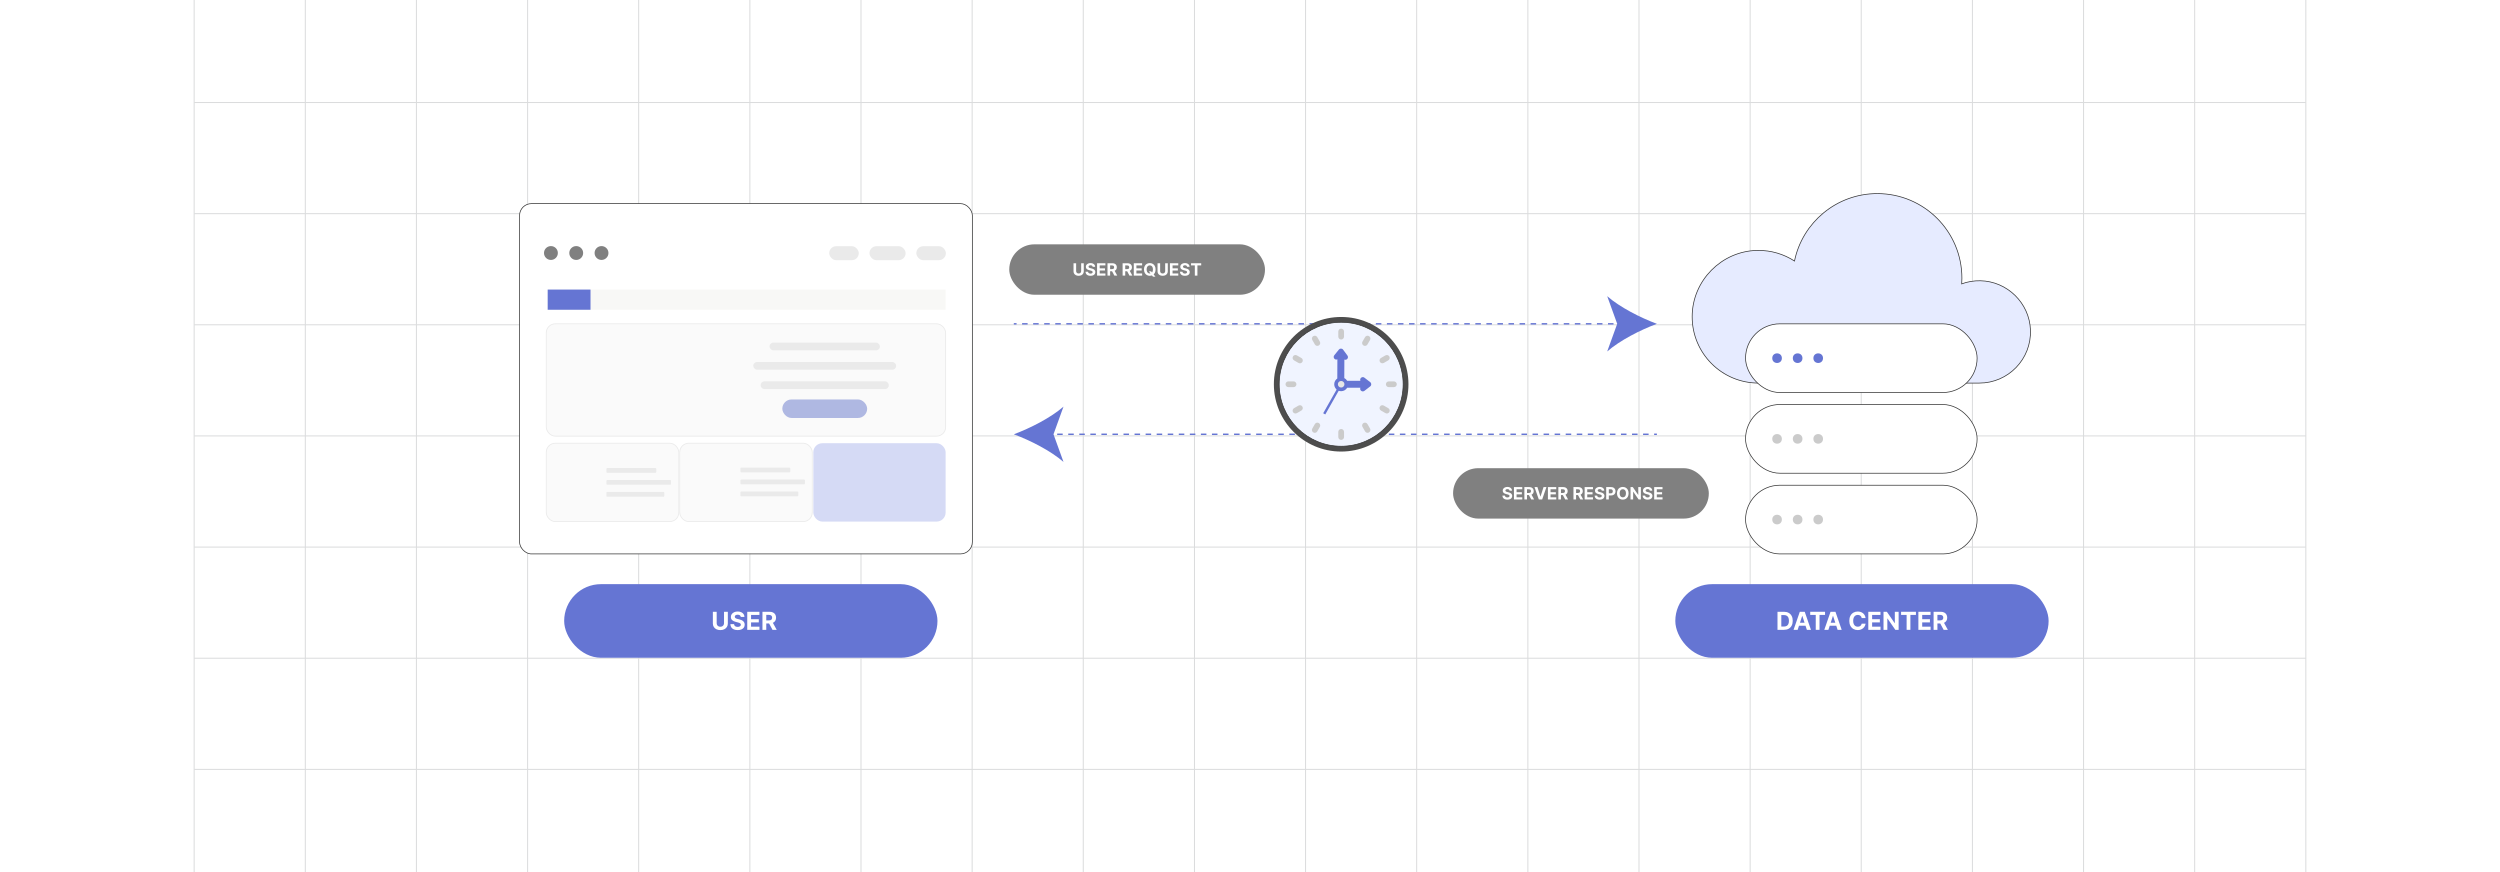 <?xml version="1.0" encoding="UTF-8"?><svg id="Layer_1" xmlns="http://www.w3.org/2000/svg" xmlns:xlink="http://www.w3.org/1999/xlink" viewBox="0 0 860 300"><defs><clipPath id="clippath"><rect y="-.038" width="860" height="300.076" fill="none" stroke-width="0"/></clipPath><filter id="drop-shadow-1" filterUnits="userSpaceOnUse"><feOffset dx="2" dy="2"/><feGaussianBlur result="blur" stdDeviation="3"/><feFlood flood-color="#333" flood-opacity=".06"/><feComposite in2="blur" operator="in"/><feComposite in="SourceGraphic"/></filter></defs><rect y="0" width="860" height="300" rx="5" ry="5" fill="#fff" stroke-width="0"/><rect y="0" width="860" height="300" rx="5" ry="5" fill="#fff" stroke-width="0"/><rect width="860" height="300" rx="5" ry="5" fill="#fff" stroke-width="0"/><rect width="860" height="300" rx="5" ry="5" fill="#fff" stroke-width="0"/><g clip-path="url(#clippath)"><rect y="-.038" width="860" height="300" rx="5" ry="5" fill="#fff" stroke-width="0"/><rect x="66.787" y="-2.966" width="726.419" height="305.872" fill="none" stroke="#dbdcdd" stroke-miterlimit="10" stroke-width=".353"/><polyline points="66.791 264.672 105.02 264.672 143.248 264.672 143.265 264.672 181.493 264.672 219.705 264.672 219.721 264.672 257.95 264.672 296.178 264.672 296.195 264.672 334.423 264.672 372.651 264.672 410.896 264.672 449.108 264.672 487.337 264.672 487.353 264.672 525.581 264.672 563.81 264.672 563.826 264.672 602.054 264.672 640.267 264.672 640.283 264.672 678.511 264.672 716.74 264.672 754.968 264.672 754.984 264.672 793.213 264.672" fill="none" stroke="#dbdcdd" stroke-miterlimit="10" stroke-width=".353"/><polyline points="66.791 226.428 105.02 226.428 143.248 226.428 143.265 226.428 181.493 226.428 219.705 226.428 219.721 226.428 257.95 226.428 296.178 226.428 296.195 226.428 334.423 226.428 372.651 226.428 410.896 226.428 449.108 226.428 487.337 226.428 487.353 226.428 525.581 226.428 563.81 226.428 563.826 226.428 602.054 226.428 640.267 226.428 640.283 226.428 678.511 226.428 716.74 226.428 754.968 226.428 754.984 226.428 793.213 226.428" fill="none" stroke="#dbdcdd" stroke-miterlimit="10" stroke-width=".353"/><polyline points="66.791 188.199 105.02 188.199 143.248 188.199 143.265 188.199 181.493 188.199 219.705 188.199 219.721 188.199 257.95 188.199 296.178 188.199 296.195 188.199 334.423 188.199 372.651 188.199 410.896 188.199 449.108 188.199 487.337 188.199 487.353 188.199 525.581 188.199 563.81 188.199 563.826 188.199 602.054 188.199 640.267 188.199 640.283 188.199 678.511 188.199 716.74 188.199 754.968 188.199 754.984 188.199 793.213 188.199" fill="none" stroke="#dbdcdd" stroke-miterlimit="10" stroke-width=".353"/><polyline points="66.791 149.954 105.02 149.954 143.248 149.954 143.265 149.954 181.493 149.954 219.705 149.954 219.721 149.954 257.95 149.954 296.178 149.954 296.195 149.954 334.423 149.954 372.651 149.954 410.896 149.954 449.108 149.954 487.337 149.954 487.353 149.954 525.581 149.954 563.81 149.954 563.826 149.954 602.054 149.954 640.267 149.954 640.283 149.954 678.511 149.954 716.74 149.954 754.968 149.954 754.984 149.954 793.213 149.954" fill="none" stroke="#dbdcdd" stroke-miterlimit="10" stroke-width=".353"/><polyline points="66.791 111.726 105.02 111.726 143.248 111.726 143.265 111.726 181.493 111.726 219.705 111.726 219.721 111.726 257.95 111.726 296.178 111.726 296.195 111.726 334.423 111.726 372.651 111.726 410.896 111.726 449.108 111.726 487.337 111.726 487.353 111.726 525.581 111.726 563.81 111.726 563.826 111.726 602.054 111.726 640.267 111.726 640.283 111.726 678.511 111.726 716.74 111.726 754.968 111.726 754.984 111.726 793.213 111.726" fill="none" stroke="#dbdcdd" stroke-miterlimit="10" stroke-width=".353"/><polyline points="66.791 73.498 105.02 73.498 143.248 73.498 143.265 73.498 181.493 73.498 219.705 73.498 219.721 73.498 257.95 73.498 296.178 73.498 296.195 73.498 334.423 73.498 372.651 73.498 410.896 73.498 449.108 73.498 487.337 73.498 487.353 73.498 525.581 73.498 563.81 73.498 563.826 73.498 602.054 73.498 640.267 73.498 640.283 73.498 678.511 73.498 716.74 73.498 754.968 73.498 754.984 73.498 793.213 73.498" fill="none" stroke="#dbdcdd" stroke-miterlimit="10" stroke-width=".353"/><polyline points="66.791 35.269 105.02 35.269 143.248 35.269 143.265 35.269 181.493 35.269 219.705 35.269 219.721 35.269 257.95 35.269 296.178 35.269 296.195 35.269 334.423 35.269 372.651 35.269 410.896 35.269 449.108 35.269 487.337 35.269 487.353 35.269 525.581 35.269 563.81 35.269 563.826 35.269 602.054 35.269 640.267 35.269 640.283 35.269 678.511 35.269 716.74 35.269 754.968 35.269 754.984 35.269 793.213 35.269" fill="none" stroke="#dbdcdd" stroke-miterlimit="10" stroke-width=".353"/><polyline points="754.966 -2.982 754.966 -2.966 754.966 35.273 754.966 73.498 754.966 111.722 754.966 111.738 754.966 149.947 754.966 188.202 754.966 226.427 754.966 264.666 754.966 302.906" fill="none" stroke="#dbdcdd" stroke-miterlimit="10" stroke-width=".353"/><polyline points="716.742 -2.982 716.742 -2.966 716.742 35.273 716.742 73.498 716.742 111.722 716.742 111.738 716.742 149.947 716.742 188.202 716.742 226.427 716.742 264.666 716.742 302.906" fill="none" stroke="#dbdcdd" stroke-miterlimit="10" stroke-width=".353"/><polyline points="678.517 -2.982 678.517 -2.966 678.517 35.273 678.517 73.498 678.517 111.722 678.517 111.738 678.517 149.947 678.517 188.202 678.517 226.427 678.517 264.666 678.517 302.906" fill="none" stroke="#dbdcdd" stroke-miterlimit="10" stroke-width=".353"/><polyline points="640.262 -2.982 640.262 -2.966 640.262 35.273 640.262 73.498 640.262 111.722 640.262 111.738 640.262 149.947 640.262 188.202 640.262 226.427 640.262 264.666 640.262 302.906" fill="none" stroke="#dbdcdd" stroke-miterlimit="10" stroke-width=".353"/><polyline points="602.053 -2.982 602.053 -2.966 602.053 35.273 602.053 73.498 602.053 111.722 602.053 111.738 602.053 149.947 602.053 188.202 602.053 226.427 602.053 264.666 602.053 302.906" fill="none" stroke="#dbdcdd" stroke-miterlimit="10" stroke-width=".353"/><polyline points="563.813 -2.982 563.813 -2.966 563.813 35.273 563.813 73.498 563.813 111.722 563.813 111.738 563.813 149.947 563.813 188.202 563.813 226.427 563.813 264.666 563.813 302.906" fill="none" stroke="#dbdcdd" stroke-miterlimit="10" stroke-width=".353"/><polyline points="525.588 -2.982 525.588 -2.966 525.588 35.273 525.588 73.498 525.588 111.722 525.588 111.738 525.588 149.947 525.588 188.202 525.588 226.427 525.588 264.666 525.588 302.906" fill="none" stroke="#dbdcdd" stroke-miterlimit="10" stroke-width=".353"/><polyline points="487.334 -2.982 487.334 -2.966 487.334 35.273 487.334 73.498 487.334 111.722 487.334 111.738 487.334 149.947 487.334 188.202 487.334 226.427 487.334 264.666 487.334 302.906" fill="none" stroke="#dbdcdd" stroke-miterlimit="10" stroke-width=".353"/><polyline points="449.109 -2.982 449.109 -2.966 449.109 35.273 449.109 73.498 449.109 111.722 449.109 111.738 449.109 149.947 449.109 188.202 449.109 226.427 449.109 264.666 449.109 302.906" fill="none" stroke="#dbdcdd" stroke-miterlimit="10" stroke-width=".353"/><polyline points="410.899 -2.982 410.899 -2.966 410.899 35.273 410.899 73.498 410.899 111.722 410.899 111.738 410.899 149.947 410.899 188.202 410.899 226.427 410.899 264.666 410.899 302.906" fill="none" stroke="#dbdcdd" stroke-miterlimit="10" stroke-width=".353"/><polyline points="372.645 -2.982 372.645 -2.966 372.645 35.273 372.645 73.498 372.645 111.722 372.645 111.738 372.645 149.947 372.645 188.202 372.645 226.427 372.645 264.666 372.645 302.906" fill="none" stroke="#dbdcdd" stroke-miterlimit="10" stroke-width=".353"/><polyline points="334.42 -2.982 334.42 -2.966 334.42 35.273 334.42 73.498 334.42 111.722 334.42 111.738 334.42 149.947 334.42 188.202 334.42 226.427 334.42 264.666 334.42 302.906" fill="none" stroke="#dbdcdd" stroke-miterlimit="10" stroke-width=".353"/><polyline points="296.18 -2.982 296.18 -2.966 296.18 35.273 296.18 73.498 296.18 111.722 296.18 111.738 296.18 149.947 296.18 188.202 296.18 226.427 296.18 264.666 296.18 302.906" fill="none" stroke="#dbdcdd" stroke-miterlimit="10" stroke-width=".353"/><polyline points="257.956 -2.982 257.956 -2.966 257.956 35.273 257.956 73.498 257.956 111.722 257.956 111.738 257.956 149.947 257.956 188.202 257.956 226.427 257.956 264.666 257.956 302.906" fill="none" stroke="#dbdcdd" stroke-miterlimit="10" stroke-width=".353"/><polyline points="219.701 -2.982 219.701 -2.966 219.701 35.273 219.701 73.498 219.701 111.722 219.701 111.738 219.701 149.947 219.701 188.202 219.701 226.427 219.701 264.666 219.701 302.906" fill="none" stroke="#dbdcdd" stroke-miterlimit="10" stroke-width=".353"/><polyline points="181.491 -2.982 181.491 -2.966 181.491 35.273 181.491 73.498 181.491 111.722 181.491 111.738 181.491 149.947 181.491 188.202 181.491 226.427 181.491 264.666 181.491 302.906" fill="none" stroke="#dbdcdd" stroke-miterlimit="10" stroke-width=".353"/><polyline points="143.252 -2.982 143.252 -2.966 143.252 35.273 143.252 73.498 143.252 111.722 143.252 111.738 143.252 149.947 143.252 188.202 143.252 226.427 143.252 264.666 143.252 302.906" fill="none" stroke="#dbdcdd" stroke-miterlimit="10" stroke-width=".353"/><polyline points="105.027 -2.982 105.027 -2.966 105.027 35.273 105.027 73.498 105.027 111.722 105.027 111.738 105.027 149.947 105.027 188.202 105.027 226.427 105.027 264.666 105.027 302.906" fill="none" stroke="#dbdcdd" stroke-miterlimit="10" stroke-width=".353"/></g><rect x="178.727" y="70.045" width="155.76" height="120.505" rx="4.095" ry="4.095" fill="#fff" stroke="#333" stroke-miterlimit="10" stroke-width=".25"/><rect x="285.25" y="84.694" width="10.172" height="4.809" rx="2.404" ry="2.404" fill="#eaeaea" stroke-width="0"/><rect x="299.099" y="84.694" width="12.438" height="4.809" rx="2.404" ry="2.404" fill="#eaeaea" stroke-width="0"/><rect x="315.213" y="84.694" width="10.172" height="4.809" rx="2.404" ry="2.404" fill="#eaeaea" stroke-width="0"/><circle cx="189.517" cy="87.036" r="2.384" fill="gray" stroke-width="0"/><circle cx="198.219" cy="87.036" r="2.384" fill="gray" stroke-width="0"/><circle cx="206.922" cy="87.036" r="2.384" fill="gray" stroke-width="0"/><rect x="187.915" y="111.39" width="137.383" height="38.646" rx="3.107" ry="3.107" fill="#fafafa" stroke="#eaeaea" stroke-miterlimit="10" stroke-width=".29"/><rect x="279.782" y="152.469" width="45.515" height="26.956" rx="3.107" ry="3.107" fill="#d5daf5" stroke-width="0"/><rect x="188.405" y="99.616" width="136.892" height="6.939" fill="#f8f8f6" stroke-width="0"/><rect x="188.405" y="99.616" width="14.734" height="6.939" fill="#6575d3" stroke-width="0"/><rect x="269.118" y="137.411" width="29.183" height="6.375" rx="3.187" ry="3.187" fill="#afb8e2" stroke-width="0"/><rect x="187.915" y="152.469" width="45.588" height="26.956" rx="3.107" ry="3.107" fill="#fafafa" stroke="#eaeaea" stroke-miterlimit="10" stroke-width=".29"/><rect x="233.83" y="152.469" width="45.588" height="26.956" rx="3.107" ry="3.107" fill="#fafafa" stroke="#eaeaea" stroke-miterlimit="10" stroke-width=".29"/><rect x="264.716" y="117.856" width="37.986" height="2.657" rx="1.328" ry="1.328" fill="#eaeaea" stroke-width="0"/><rect x="259.125" y="124.521" width="49.169" height="2.657" rx="1.328" ry="1.328" fill="#eaeaea" stroke-width="0"/><rect x="261.67" y="131.186" width="44.078" height="2.657" rx="1.267" ry="1.267" fill="#eaeaea" stroke-width="0"/><rect x="254.703" y="160.855" width="17.154" height="1.641" rx=".268" ry=".268" fill="#eaeaea" stroke-width="0"/><rect x="254.703" y="164.97" width="22.203" height="1.641" rx=".268" ry=".268" fill="#eaeaea" stroke-width="0"/><rect x="254.703" y="169.086" width="19.905" height="1.641" rx=".235" ry=".235" fill="#eaeaea" stroke-width="0"/><rect x="208.612" y="161.002" width="17.154" height="1.641" rx=".268" ry=".268" fill="#eaeaea" stroke-width="0"/><rect x="208.612" y="165.118" width="22.203" height="1.641" rx=".268" ry=".268" fill="#eaeaea" stroke-width="0"/><rect x="208.612" y="169.233" width="19.905" height="1.641" rx=".235" ry=".235" fill="#eaeaea" stroke-width="0"/><path d="M681.217,96.581c-2.25-.041-4.406.341-6.394,1.07.043-.649.073-1.301.073-1.961,0-16.068-13.026-29.094-29.094-29.094-14.048,0-25.77,9.957-28.495,23.198-3.656-2.366-8.028-3.721-12.723-3.652-12.369.182-22.462,10.419-22.477,22.789-.015,12.616,10.207,22.848,22.82,22.848h75.962c9.945,0,17.964-8.249,17.588-18.278-.347-9.261-7.993-16.752-17.259-16.921Z" fill="#e6ebff" stroke="#333" stroke-miterlimit="10" stroke-width=".25"/><rect x="600.469" y="111.394" width="79.658" height="23.635" rx="11.817" ry="11.817" fill="#fff" stroke="#333" stroke-miterlimit="10" stroke-width=".25"/><circle cx="611.312" cy="123.211" r="1.655" fill="#6575d3" stroke-width="0"/><circle cx="618.388" cy="123.211" r="1.655" fill="#6575d3" stroke-width="0"/><circle cx="625.463" cy="123.211" r="1.655" fill="#6575d3" stroke-width="0"/><rect x="600.469" y="139.154" width="79.658" height="23.635" rx="11.817" ry="11.817" fill="#fff" stroke="#333" stroke-miterlimit="10" stroke-width=".25"/><circle cx="611.312" cy="150.972" r="1.655" fill="#cbcbcb" stroke-width="0"/><circle cx="618.388" cy="150.972" r="1.655" fill="#cbcbcb" stroke-width="0"/><circle cx="625.463" cy="150.972" r="1.655" fill="#cbcbcb" stroke-width="0"/><rect x="600.469" y="166.915" width="79.658" height="23.635" rx="11.817" ry="11.817" fill="#fff" stroke="#333" stroke-miterlimit="10" stroke-width=".25"/><circle cx="611.312" cy="178.732" r="1.655" fill="#cbcbcb" stroke-width="0"/><circle cx="618.388" cy="178.732" r="1.655" fill="#cbcbcb" stroke-width="0"/><circle cx="625.463" cy="178.732" r="1.655" fill="#cbcbcb" stroke-width="0"/><rect x="348.749" y="111.144" width=".949" height=".5" fill="#6575d3" stroke-width="0"/><path d="M555.049,111.644h-1.901v-.5h1.901v.5ZM551.247,111.644h-1.901v-.5h1.901v.5ZM547.444,111.644h-1.901v-.5h1.901v.5ZM543.641,111.644h-1.901v-.5h1.901v.5ZM539.838,111.644h-1.901v-.5h1.901v.5ZM536.036,111.644h-1.901v-.5h1.901v.5ZM532.232,111.644h-1.901v-.5h1.901v.5ZM528.429,111.644h-1.901v-.5h1.901v.5ZM524.627,111.644h-1.901v-.5h1.901v.5ZM520.824,111.644h-1.901v-.5h1.901v.5ZM517.021,111.644h-1.901v-.5h1.901v.5ZM513.218,111.644h-1.901v-.5h1.901v.5ZM509.416,111.644h-1.901v-.5h1.901v.5ZM505.613,111.644h-1.901v-.5h1.901v.5ZM501.81,111.644h-1.901v-.5h1.901v.5ZM498.007,111.644h-1.901v-.5h1.901v.5ZM494.205,111.644h-1.901v-.5h1.901v.5ZM490.402,111.644h-1.901v-.5h1.901v.5ZM486.599,111.644h-1.901v-.5h1.901v.5ZM482.796,111.644h-1.901v-.5h1.901v.5ZM478.994,111.644h-1.901v-.5h1.901v.5ZM475.191,111.644h-1.902v-.5h1.902v.5ZM471.387,111.644h-1.901v-.5h1.901v.5ZM467.585,111.644h-1.901v-.5h1.901v.5ZM463.782,111.644h-1.901v-.5h1.901v.5ZM459.979,111.644h-1.901v-.5h1.901v.5ZM456.176,111.644h-1.901v-.5h1.901v.5ZM452.374,111.644h-1.901v-.5h1.901v.5ZM448.571,111.644h-1.901v-.5h1.901v.5ZM444.768,111.644h-1.901v-.5h1.901v.5ZM440.965,111.644h-1.901v-.5h1.901v.5ZM437.163,111.644h-1.901v-.5h1.901v.5ZM433.36,111.644h-1.901v-.5h1.901v.5ZM429.557,111.644h-1.901v-.5h1.901v.5ZM425.753,111.644h-1.901v-.5h1.901v.5ZM421.951,111.644h-1.901v-.5h1.901v.5ZM418.148,111.644h-1.901v-.5h1.901v.5ZM414.345,111.644h-1.901v-.5h1.901v.5ZM410.543,111.644h-1.901v-.5h1.901v.5ZM406.74,111.644h-1.901v-.5h1.901v.5ZM402.937,111.644h-1.901v-.5h1.901v.5ZM399.134,111.644h-1.901v-.5h1.901v.5ZM395.332,111.644h-1.901v-.5h1.901v.5ZM391.529,111.644h-1.901v-.5h1.901v.5ZM387.726,111.644h-1.901v-.5h1.901v.5ZM383.923,111.644h-1.901v-.5h1.901v.5ZM380.121,111.644h-1.901v-.5h1.901v.5ZM376.317,111.644h-1.901v-.5h1.901v.5ZM372.514,111.644h-1.901v-.5h1.901v.5ZM368.712,111.644h-1.901v-.5h1.901v.5ZM364.909,111.644h-1.901v-.5h1.901v.5ZM361.106,111.644h-1.901v-.5h1.901v.5ZM357.303,111.644h-1.901v-.5h1.901v.5ZM353.501,111.644h-1.901v-.5h1.901v.5Z" fill="#6575d3" stroke-width="0"/><rect x="556.951" y="111.144" width=".949" height=".5" fill="#6575d3" stroke-width="0"/><path d="M569.97,111.394c-5.68,2.107-12.727,5.703-17.095,9.512l3.44-9.512-3.44-9.51c4.368,3.809,11.415,7.404,17.095,9.51Z" fill="#6575d3" stroke-width="0"/><rect x="569.021" y="149.143" width=".949" height=".5" fill="#6575d3" stroke-width="0"/><path d="M567.12,149.643h-1.901v-.5h1.901v.5ZM563.317,149.643h-1.901v-.5h1.901v.5ZM559.514,149.643h-1.901v-.5h1.901v.5ZM555.712,149.643h-1.901v-.5h1.901v.5ZM551.909,149.643h-1.901v-.5h1.901v.5ZM548.106,149.643h-1.901v-.5h1.901v.5ZM544.303,149.643h-1.901v-.5h1.901v.5ZM540.5,149.643h-1.901v-.5h1.901v.5ZM536.697,149.643h-1.901v-.5h1.901v.5ZM532.894,149.643h-1.901v-.5h1.901v.5ZM529.091,149.643h-1.901v-.5h1.901v.5ZM525.289,149.643h-1.901v-.5h1.901v.5ZM521.486,149.643h-1.901v-.5h1.901v.5ZM517.683,149.643h-1.901v-.5h1.901v.5ZM513.88,149.643h-1.901v-.5h1.901v.5ZM510.078,149.643h-1.901v-.5h1.901v.5ZM506.275,149.643h-1.901v-.5h1.901v.5ZM502.472,149.643h-1.901v-.5h1.901v.5ZM498.67,149.643h-1.901v-.5h1.901v.5ZM494.867,149.643h-1.902v-.5h1.902v.5ZM491.063,149.643h-1.901v-.5h1.901v.5ZM487.26,149.643h-1.901v-.5h1.901v.5ZM483.458,149.643h-1.901v-.5h1.901v.5ZM479.655,149.643h-1.901v-.5h1.901v.5ZM475.852,149.643h-1.901v-.5h1.901v.5ZM472.049,149.643h-1.901v-.5h1.901v.5ZM468.247,149.643h-1.901v-.5h1.901v.5ZM464.444,149.643h-1.901v-.5h1.901v.5ZM460.641,149.643h-1.901v-.5h1.901v.5ZM456.839,149.643h-1.901v-.5h1.901v.5ZM453.036,149.643h-1.901v-.5h1.901v.5ZM449.233,149.643h-1.901v-.5h1.901v.5ZM445.43,149.643h-1.902v-.5h1.902v.5ZM441.627,149.643h-1.901v-.5h1.901v.5ZM437.824,149.643h-1.901v-.5h1.901v.5ZM434.021,149.643h-1.901v-.5h1.901v.5ZM430.218,149.643h-1.901v-.5h1.901v.5ZM426.416,149.643h-1.901v-.5h1.901v.5ZM422.613,149.643h-1.901v-.5h1.901v.5ZM418.81,149.643h-1.901v-.5h1.901v.5ZM415.007,149.643h-1.901v-.5h1.901v.5ZM411.205,149.643h-1.901v-.5h1.901v.5ZM407.402,149.643h-1.901v-.5h1.901v.5ZM403.599,149.643h-1.901v-.5h1.901v.5ZM399.796,149.643h-1.901v-.5h1.901v.5ZM395.994,149.643h-1.901v-.5h1.901v.5ZM392.191,149.643h-1.901v-.5h1.901v.5ZM388.388,149.643h-1.901v-.5h1.901v.5ZM384.586,149.643h-1.902v-.5h1.902v.5ZM380.782,149.643h-1.901v-.5h1.901v.5ZM376.979,149.643h-1.901v-.5h1.901v.5ZM373.176,149.643h-1.901v-.5h1.901v.5ZM369.374,149.643h-1.901v-.5h1.901v.5ZM365.571,149.643h-1.901v-.5h1.901v.5Z" fill="#6575d3" stroke-width="0"/><rect x="360.819" y="149.143" width=".949" height=".5" fill="#6575d3" stroke-width="0"/><path d="M348.748,149.393c5.68-2.107,12.727-5.703,17.095-9.512l-3.44,9.512,3.44,9.51c-4.368-3.809-11.415-7.404-17.095-9.51Z" fill="#6575d3" stroke-width="0"/><rect x="576.308" y="200.949" width="128.415" height="25.321" rx="12.66" ry="12.66" fill="#6575d3" stroke-width="0"/><path d="M613.66,216.665h-2.203v-6.215h2.222c.625,0,1.163.124,1.614.372.451.248.799.604,1.042,1.067.244.463.366,1.018.366,1.663,0,.647-.122,1.204-.366,1.669-.243.465-.593.822-1.047,1.071-.454.248-.997.373-1.628.373ZM612.771,215.538h.834c.389,0,.716-.069.981-.207.267-.139.467-.354.602-.646.134-.292.201-.67.201-1.133,0-.46-.067-.835-.201-1.126-.135-.291-.335-.506-.6-.644-.265-.137-.592-.206-.981-.206h-.837v3.963Z" fill="#fff" stroke-width="0"/><path d="M618.394,216.665h-1.408l2.146-6.215h1.693l2.143,6.215h-1.408l-1.557-4.794h-.049l-1.56,4.794ZM618.306,214.222h3.326v1.026h-3.326v-1.026Z" fill="#fff" stroke-width="0"/><path d="M622.713,211.533v-1.083h5.104v1.083h-1.902v5.131h-1.299v-5.131h-1.902Z" fill="#fff" stroke-width="0"/><path d="M628.967,216.665h-1.408l2.146-6.215h1.693l2.143,6.215h-1.408l-1.557-4.794h-.049l-1.56,4.794ZM628.879,214.222h3.326v1.026h-3.326v-1.026Z" fill="#fff" stroke-width="0"/><path d="M641.751,212.625h-1.329c-.024-.172-.073-.325-.148-.46-.075-.134-.171-.249-.288-.344s-.253-.168-.405-.218c-.153-.051-.318-.076-.496-.076-.322,0-.603.08-.841.238s-.424.39-.556.692c-.131.303-.197.669-.197,1.1,0,.443.066.815.199,1.117s.318.529.557.683c.239.154.515.231.828.231.177,0,.34-.023.49-.07.151-.046.285-.115.402-.205.117-.09.215-.2.293-.329s.132-.277.162-.443l1.329.006c-.034.285-.12.56-.256.824-.137.264-.32.5-.55.707-.23.207-.503.372-.819.492-.316.121-.674.181-1.072.181-.555,0-1.05-.126-1.485-.377-.436-.251-.78-.614-1.032-1.089-.252-.475-.378-1.051-.378-1.727,0-.678.128-1.254.383-1.73.255-.476.601-.838,1.038-1.088.436-.25.928-.375,1.475-.375.359,0,.694.051,1.003.152s.582.248.82.441c.239.193.434.429.584.709.151.279.248.599.29.959Z" fill="#fff" stroke-width="0"/><path d="M642.695,216.665v-6.215h4.188v1.083h-2.873v1.481h2.658v1.083h-2.658v1.484h2.886v1.083h-4.2Z" fill="#fff" stroke-width="0"/><path d="M653.128,210.45v6.215h-1.135l-2.704-3.912h-.045v3.912h-1.315v-6.215h1.153l2.683,3.909h.055v-3.909h1.308Z" fill="#fff" stroke-width="0"/><path d="M653.974,211.533v-1.083h5.104v1.083h-1.902v5.131h-1.299v-5.131h-1.902Z" fill="#fff" stroke-width="0"/><path d="M659.922,216.665v-6.215h4.188v1.083h-2.873v1.481h2.658v1.083h-2.658v1.484h2.886v1.083h-4.2Z" fill="#fff" stroke-width="0"/><path d="M665.157,216.665v-6.215h2.452c.47,0,.87.084,1.203.251s.587.402.762.707c.175.304.263.662.263,1.073,0,.413-.089.767-.268,1.063-.178.296-.435.523-.772.681-.336.158-.743.237-1.221.237h-1.642v-1.056h1.429c.251,0,.459-.034.625-.103s.29-.172.372-.31.123-.309.123-.513c0-.206-.041-.38-.123-.522s-.206-.249-.373-.323-.377-.111-.63-.111h-.886v5.141h-1.315ZM668.514,213.836l1.545,2.828h-1.451l-1.511-2.828h1.417Z" fill="#fff" stroke-width="0"/><rect x="194.073" y="200.949" width="128.415" height="25.321" rx="12.66" ry="12.66" fill="#6575d3" stroke-width="0"/><path d="M249.06,210.45h1.315v4.036c0,.453-.108.85-.323,1.19-.216.34-.517.605-.903.793-.387.19-.836.284-1.351.284-.516,0-.967-.094-1.353-.284-.386-.189-.686-.454-.9-.793-.215-.34-.322-.736-.322-1.19v-4.036h1.315v3.924c0,.237.052.447.156.631.103.185.251.329.441.434.19.105.411.158.664.158.255,0,.477-.052.666-.158.19-.105.336-.249.44-.434.104-.184.156-.394.156-.631v-3.924Z" fill="#fff" stroke-width="0"/><path d="M254.826,212.237c-.023-.245-.128-.435-.312-.571-.184-.135-.434-.203-.749-.203-.215,0-.396.03-.543.089-.148.06-.261.142-.339.248-.078.105-.116.224-.116.358-.005.111.019.208.071.291.051.083.122.154.214.214.091.06.196.111.315.155s.247.08.382.111l.559.133c.272.06.519.142.747.243.227.101.422.226.588.373.166.147.295.321.388.522.092.2.139.43.141.689-.002.38-.099.71-.29.988-.19.278-.466.494-.825.646s-.791.229-1.297.229c-.502,0-.939-.077-1.31-.231s-.661-.382-.868-.685c-.207-.302-.316-.677-.326-1.124h1.272c.015.208.074.382.181.52s.249.243.428.312.382.104.608.104c.223,0,.416-.032.581-.097.165-.065.293-.155.384-.27.092-.115.137-.248.137-.398,0-.14-.041-.257-.123-.352s-.201-.176-.357-.243c-.157-.067-.349-.127-.575-.182l-.677-.17c-.524-.127-.938-.327-1.241-.598s-.454-.636-.452-1.096c-.002-.376.099-.705.302-.986.203-.281.483-.5.839-.658.356-.158.761-.237,1.214-.237.462,0,.864.079,1.21.237.345.158.613.377.806.658.191.281.291.607.297.978h-1.26Z" fill="#fff" stroke-width="0"/><path d="M257.051,216.665v-6.215h4.188v1.083h-2.873v1.481h2.658v1.083h-2.658v1.484h2.886v1.083h-4.2Z" fill="#fff" stroke-width="0"/><path d="M262.285,216.665v-6.215h2.452c.47,0,.87.084,1.203.251s.587.402.762.707c.175.304.263.662.263,1.073,0,.413-.089.767-.268,1.063-.178.296-.435.523-.772.681-.336.158-.743.237-1.221.237h-1.642v-1.056h1.429c.251,0,.459-.034.625-.103s.29-.172.372-.31.123-.309.123-.513c0-.206-.041-.38-.123-.522s-.206-.249-.373-.323-.377-.111-.63-.111h-.886v5.141h-1.315ZM265.641,213.836l1.545,2.828h-1.451l-1.511-2.828h1.417Z" fill="#fff" stroke-width="0"/><rect x="347.182" y="84.049" width="87.975" height="17.347" rx="8.673" ry="8.673" fill="gray" stroke-width="0"/><path d="M371.92,90.557h.9v2.765c0,.31-.074.582-.222.815s-.353.414-.618.543c-.265.13-.573.194-.926.194-.353,0-.662-.065-.927-.194-.265-.129-.471-.31-.617-.543-.147-.233-.221-.504-.221-.815v-2.765h.9v2.688c0,.163.035.307.106.433s.173.225.303.297.282.108.455.108c.175,0,.327-.036.457-.108.129-.072.23-.171.301-.297s.107-.27.107-.433v-2.688Z" fill="#fff" stroke-width="0"/><path d="M375.87,91.782c-.017-.168-.088-.298-.214-.391-.126-.093-.298-.14-.514-.14-.146,0-.272.021-.372.061-.102.041-.179.097-.231.169-.054.072-.08.154-.08.245-.003.076.013.143.049.2.035.057.084.106.146.146.062.041.134.076.216.106s.169.055.262.076l.383.091c.185.042.356.097.512.167s.289.154.403.255c.113.102.202.221.265.358.064.137.096.294.097.472-.001.261-.067.486-.198.677s-.319.338-.565.443-.542.157-.889.157c-.344,0-.643-.052-.897-.158-.254-.105-.452-.262-.595-.469-.142-.207-.216-.464-.224-.77h.871c.01.143.052.262.124.357.073.095.171.166.293.214.123.048.262.072.417.072.152,0,.285-.022.398-.066.112-.044.2-.106.263-.185s.094-.17.094-.273c0-.096-.028-.176-.084-.241-.057-.065-.139-.121-.246-.166-.107-.046-.238-.087-.394-.125l-.464-.116c-.358-.087-.643-.224-.85-.41-.208-.185-.311-.436-.31-.75-.001-.258.068-.483.207-.676.14-.192.331-.343.575-.451.244-.108.52-.162.831-.162.316,0,.593.054.829.162.236.108.42.259.552.451.132.193.199.416.204.669h-.863Z" fill="#fff" stroke-width="0"/><path d="M377.393,94.815v-4.258h2.869v.742h-1.969v1.015h1.821v.742h-1.821v1.017h1.977v.742h-2.877Z" fill="#fff" stroke-width="0"/><path d="M380.979,94.815v-4.258h1.68c.321,0,.597.057.824.172.229.114.402.275.521.484.12.208.181.453.181.735,0,.283-.061.525-.184.729s-.298.358-.529.467c-.231.108-.509.162-.836.162h-1.125v-.724h.98c.172,0,.315-.023.428-.07.113-.047.198-.118.255-.212.056-.094.084-.211.084-.351,0-.142-.028-.261-.084-.358-.057-.097-.142-.17-.256-.221s-.258-.076-.432-.076h-.606v3.522h-.9ZM383.278,92.877l1.059,1.938h-.994l-1.035-1.938h.971Z" fill="#fff" stroke-width="0"/><path d="M386.178,94.815v-4.258h1.68c.321,0,.597.057.824.172.229.114.402.275.521.484.12.208.181.453.181.735,0,.283-.061.525-.184.729s-.298.358-.529.467c-.231.108-.509.162-.836.162h-1.125v-.724h.98c.172,0,.315-.023.428-.07.113-.047.198-.118.255-.212.056-.094.084-.211.084-.351,0-.142-.028-.261-.084-.358-.057-.097-.142-.17-.256-.221s-.258-.076-.432-.076h-.606v3.522h-.9ZM388.477,92.877l1.059,1.938h-.994l-1.035-1.938h.971Z" fill="#fff" stroke-width="0"/><path d="M390.021,94.815v-4.258h2.869v.742h-1.969v1.015h1.821v.742h-1.821v1.017h1.977v.742h-2.877Z" fill="#fff" stroke-width="0"/><path d="M397.519,92.686c0,.464-.087.859-.263,1.185-.175.326-.414.574-.715.745-.302.171-.641.257-1.016.257-.379,0-.718-.086-1.019-.258s-.539-.42-.713-.746c-.175-.326-.263-.72-.263-1.183,0-.464.088-.859.263-1.185.174-.326.412-.574.713-.745.301-.171.64-.257,1.019-.257.375,0,.714.085,1.016.257.301.171.54.419.715.745.176.326.263.721.263,1.185ZM396.607,92.686c0-.301-.045-.554-.134-.761-.09-.206-.216-.363-.378-.47-.162-.107-.352-.16-.569-.16s-.407.053-.569.16c-.163.106-.288.263-.378.47-.089.206-.134.46-.134.761s.045.555.134.761c.09.206.215.363.378.47.162.106.352.16.569.16s.407-.054.569-.16c.162-.107.288-.264.378-.47.089-.206.134-.46.134-.761ZM395.215,93.335h.765l.385.495.378.44.713.894h-.84l-.49-.603-.252-.358-.658-.869Z" fill="#fff" stroke-width="0"/><path d="M400.819,90.557h.9v2.765c0,.31-.074.582-.222.815s-.353.414-.618.543c-.265.13-.573.194-.926.194-.353,0-.662-.065-.927-.194-.265-.129-.471-.31-.617-.543-.147-.233-.221-.504-.221-.815v-2.765h.9v2.688c0,.163.035.307.106.433s.173.225.303.297.282.108.455.108c.175,0,.327-.036.457-.108.129-.072.23-.171.301-.297s.107-.27.107-.433v-2.688Z" fill="#fff" stroke-width="0"/><path d="M402.459,94.815v-4.258h2.869v.742h-1.969v1.015h1.821v.742h-1.821v1.017h1.977v.742h-2.877Z" fill="#fff" stroke-width="0"/><path d="M408.354,91.782c-.017-.168-.088-.298-.214-.391-.126-.093-.298-.14-.514-.14-.146,0-.272.021-.372.061-.102.041-.179.097-.231.169-.054.072-.08.154-.08.245-.003.076.013.143.049.2.035.057.084.106.146.146.062.041.134.076.216.106s.169.055.262.076l.383.091c.185.042.356.097.512.167s.289.154.403.255c.113.102.202.221.265.358.064.137.096.294.097.472-.001.261-.067.486-.198.677s-.319.338-.565.443-.542.157-.889.157c-.344,0-.643-.052-.897-.158-.254-.105-.452-.262-.595-.469-.142-.207-.216-.464-.224-.77h.871c.01.143.052.262.124.357.073.095.171.166.293.214.123.048.262.072.417.072.152,0,.285-.022.398-.066.112-.044.2-.106.263-.185s.094-.17.094-.273c0-.096-.028-.176-.084-.241-.057-.065-.139-.121-.246-.166-.107-.046-.238-.087-.394-.125l-.464-.116c-.358-.087-.643-.224-.85-.41-.208-.185-.311-.436-.31-.75-.001-.258.068-.483.207-.676.14-.192.331-.343.575-.451.244-.108.52-.162.831-.162.316,0,.593.054.829.162.236.108.42.259.552.451.132.193.199.416.204.669h-.863Z" fill="#fff" stroke-width="0"/><path d="M409.717,91.299v-.742h3.497v.742h-1.304v3.516h-.89v-3.516h-1.304Z" fill="#fff" stroke-width="0"/><rect x="499.858" y="161.053" width="87.975" height="17.347" rx="8.673" ry="8.673" fill="gray" stroke-width="0"/><path d="M519.275,168.786c-.017-.168-.088-.298-.214-.391-.126-.093-.298-.14-.514-.14-.146,0-.272.021-.372.061-.102.041-.179.097-.231.169-.054.072-.08.154-.08.245-.003.076.013.143.049.2.035.057.084.106.146.146.062.041.134.076.216.106s.169.055.262.076l.383.091c.185.042.356.097.512.167s.289.154.403.255c.113.102.202.221.265.358.064.137.096.294.097.472-.001.261-.067.486-.198.677s-.319.338-.565.443-.542.157-.889.157c-.344,0-.643-.052-.897-.158-.254-.105-.452-.262-.595-.469-.142-.207-.216-.464-.224-.77h.871c.01.143.052.262.124.357.073.095.171.166.293.214.123.048.262.072.417.072.152,0,.285-.022.398-.066.112-.044.2-.106.263-.185s.094-.17.094-.273c0-.096-.028-.176-.084-.241-.057-.065-.139-.121-.246-.166-.107-.046-.238-.087-.394-.125l-.464-.116c-.358-.087-.643-.224-.85-.41-.208-.185-.311-.436-.31-.75-.001-.258.068-.483.207-.676.14-.192.331-.343.575-.451.244-.108.52-.162.831-.162.316,0,.593.054.829.162.236.108.42.259.552.451.132.193.199.416.204.669h-.863Z" fill="#fff" stroke-width="0"/><path d="M520.799,171.819v-4.258h2.869v.742h-1.969v1.015h1.821v.742h-1.821v1.017h1.977v.742h-2.877Z" fill="#fff" stroke-width="0"/><path d="M524.385,171.819v-4.258h1.68c.321,0,.597.057.824.172.229.114.402.275.521.484.12.208.181.453.181.735,0,.283-.061.525-.184.729s-.298.358-.529.467c-.231.108-.509.162-.836.162h-1.125v-.724h.98c.172,0,.315-.023.428-.07.113-.047.198-.118.255-.212.056-.094.084-.211.084-.351,0-.142-.028-.261-.084-.358-.057-.097-.142-.17-.256-.221s-.258-.076-.432-.076h-.606v3.522h-.9ZM526.684,169.882l1.059,1.938h-.994l-1.035-1.938h.971Z" fill="#fff" stroke-width="0"/><path d="M528.876,167.561l1.028,3.235h.04l1.031-3.235h.998l-1.468,4.258h-1.16l-1.47-4.258h1Z" fill="#fff" stroke-width="0"/><path d="M532.485,171.819v-4.258h2.869v.742h-1.969v1.015h1.821v.742h-1.821v1.017h1.977v.742h-2.877Z" fill="#fff" stroke-width="0"/><path d="M536.071,171.819v-4.258h1.68c.321,0,.597.057.824.172.229.114.402.275.521.484.12.208.181.453.181.735,0,.283-.061.525-.184.729s-.298.358-.529.467c-.231.108-.509.162-.836.162h-1.125v-.724h.98c.172,0,.315-.023.428-.07.113-.047.198-.118.255-.212.056-.094.084-.211.084-.351,0-.142-.028-.261-.084-.358-.057-.097-.142-.17-.256-.221s-.258-.076-.432-.076h-.606v3.522h-.9ZM538.37,169.882l1.059,1.938h-.994l-1.035-1.938h.971Z" fill="#fff" stroke-width="0"/><path d="M541.27,171.819v-4.258h1.68c.321,0,.597.057.824.172.229.114.402.275.521.484.12.208.181.453.181.735,0,.283-.061.525-.184.729s-.298.358-.529.467c-.231.108-.509.162-.836.162h-1.125v-.724h.98c.172,0,.315-.023.428-.07.113-.047.198-.118.255-.212.056-.094.084-.211.084-.351,0-.142-.028-.261-.084-.358-.057-.097-.142-.17-.256-.221s-.258-.076-.432-.076h-.606v3.522h-.9ZM543.569,169.882l1.059,1.938h-.994l-1.035-1.938h.971Z" fill="#fff" stroke-width="0"/><path d="M545.112,171.819v-4.258h2.869v.742h-1.969v1.015h1.821v.742h-1.821v1.017h1.977v.742h-2.877Z" fill="#fff" stroke-width="0"/><path d="M551.008,168.786c-.017-.168-.088-.298-.214-.391-.126-.093-.298-.14-.514-.14-.146,0-.272.021-.372.061-.102.041-.179.097-.231.169-.054.072-.08.154-.08.245-.003.076.013.143.049.2.035.057.084.106.146.146.062.041.134.076.216.106s.169.055.262.076l.383.091c.185.042.356.097.512.167s.289.154.403.255c.113.102.202.221.265.358.064.137.096.294.097.472-.001.261-.067.486-.198.677s-.319.338-.565.443-.542.157-.889.157c-.344,0-.643-.052-.897-.158-.254-.105-.452-.262-.595-.469-.142-.207-.216-.464-.224-.77h.871c.01.143.052.262.124.357.073.095.171.166.293.214.123.048.262.072.417.072.152,0,.285-.022.398-.066.112-.044.2-.106.263-.185s.094-.17.094-.273c0-.096-.028-.176-.084-.241-.057-.065-.139-.121-.246-.166-.107-.046-.238-.087-.394-.125l-.464-.116c-.358-.087-.643-.224-.85-.41-.208-.185-.311-.436-.31-.75-.001-.258.068-.483.207-.676.14-.192.331-.343.575-.451.244-.108.52-.162.831-.162.316,0,.593.054.829.162.236.108.42.259.552.451.132.193.199.416.204.669h-.863Z" fill="#fff" stroke-width="0"/><path d="M552.532,171.819v-4.258h1.68c.323,0,.598.061.825.184s.401.292.52.509c.12.217.181.467.181.75s-.061.532-.184.749-.298.385-.529.505c-.231.121-.509.181-.836.181h-1.071v-.722h.926c.173,0,.316-.03.429-.09.113-.06.197-.144.254-.252.056-.107.084-.231.084-.371,0-.141-.028-.265-.084-.371-.057-.106-.142-.189-.255-.248-.113-.059-.258-.088-.433-.088h-.606v3.522h-.9Z" fill="#fff" stroke-width="0"/><path d="M560.236,169.69c0,.464-.087.859-.263,1.185-.175.326-.414.574-.715.745-.302.171-.641.257-1.016.257-.379,0-.718-.086-1.019-.258s-.539-.42-.713-.746c-.175-.326-.263-.72-.263-1.183,0-.464.088-.859.263-1.185.174-.326.412-.574.713-.745.301-.171.64-.257,1.019-.257.375,0,.714.085,1.016.257.301.171.54.419.715.745.176.326.263.721.263,1.185ZM559.324,169.69c0-.301-.045-.554-.134-.761-.09-.206-.216-.363-.378-.47-.162-.107-.352-.16-.569-.16s-.407.053-.569.16c-.163.106-.288.263-.378.47-.089.206-.134.46-.134.761s.045.555.134.761c.09.206.215.363.378.47.162.106.352.16.569.16s.407-.054.569-.16c.162-.107.288-.264.378-.47.089-.206.134-.46.134-.761Z" fill="#fff" stroke-width="0"/><path d="M564.463,167.561v4.258h-.778l-1.852-2.68h-.031v2.68h-.9v-4.258h.79l1.838,2.678h.037v-2.678h.896Z" fill="#fff" stroke-width="0"/><path d="M567.514,168.786c-.017-.168-.088-.298-.214-.391-.126-.093-.298-.14-.514-.14-.146,0-.272.021-.372.061-.102.041-.179.097-.231.169-.054.072-.08.154-.08.245-.003.076.013.143.049.2.035.057.084.106.146.146.062.041.134.076.216.106s.169.055.262.076l.383.091c.185.042.356.097.512.167s.289.154.403.255c.113.102.202.221.265.358.064.137.096.294.097.472-.001.261-.067.486-.198.677s-.319.338-.565.443-.542.157-.889.157c-.344,0-.643-.052-.897-.158-.254-.105-.452-.262-.595-.469-.142-.207-.216-.464-.224-.77h.871c.01.143.052.262.124.357.073.095.171.166.293.214.123.048.262.072.417.072.152,0,.285-.022.398-.066.112-.044.2-.106.263-.185s.094-.17.094-.273c0-.096-.028-.176-.084-.241-.057-.065-.139-.121-.246-.166-.107-.046-.238-.087-.394-.125l-.464-.116c-.358-.087-.643-.224-.85-.41-.208-.185-.311-.436-.31-.75-.001-.258.068-.483.207-.676.14-.192.331-.343.575-.451.244-.108.52-.162.831-.162.316,0,.593.054.829.162.236.108.42.259.552.451.132.193.199.416.204.669h-.863Z" fill="#fff" stroke-width="0"/><path d="M569.038,171.819v-4.258h2.869v.742h-1.969v1.015h1.821v.742h-1.821v1.017h1.977v.742h-2.877Z" fill="#fff" stroke-width="0"/><g filter="url(#drop-shadow-1)"><path d="M459.359,107.039c6.392,0,12.179,2.591,16.368,6.78,4.189,4.189,6.78,9.976,6.78,16.368s-2.591,12.179-6.78,16.368c-4.189,4.189-9.976,6.78-16.368,6.78s-12.179-2.591-16.368-6.78c-4.189-4.189-6.78-9.976-6.78-16.368s2.591-12.179,6.78-16.368c4.189-4.189,9.976-6.78,16.368-6.78Z" fill="#4d4d4d" stroke-width="0"/><path d="M459.36,108.859c11.778,0,21.327,9.548,21.327,21.327s-9.548,21.327-21.327,21.327-21.327-9.549-21.327-21.327,9.549-21.327,21.327-21.327h0Z" fill="#f0f4ff" fill-rule="evenodd" stroke="#333" stroke-miterlimit="10" stroke-width=".243"/><path d="M460.348,148.337c0,.546-.443.989-.989.989s-.989-.443-.989-.989v-1.772c0-.546.443-.989.989-.989s.989.443.989.989v1.772ZM469.289,145.414c.271.471.108,1.073-.363,1.344-.471.271-1.073.108-1.344-.363l-.886-1.535c-.271-.471-.108-1.073.363-1.344.471-.271,1.073-.108,1.344.363l.886,1.535ZM449.431,114.957c-.271-.471-.108-1.073.363-1.344.471-.271,1.073-.108,1.344.363l.886,1.535c.271.471.108,1.073-.363,1.344-.471.271-1.073.108-1.344-.363l-.886-1.535ZM475.573,138.408c.471.273.632.877.359,1.348-.273.471-.877.632-1.348.359l-1.535-.886c-.471-.273-.632-.877-.359-1.348.273-.471.877-.632,1.348-.359l1.535.886ZM443.146,121.964c-.471-.273-.632-.877-.359-1.348.273-.471.877-.632,1.348-.359l1.535.886c.471.273.632.877.359,1.348-.273.471-.877.632-1.348.359l-1.535-.886ZM477.51,129.201c.544,0,.985.441.985.985s-.441.985-.985.985h-1.772c-.544-0-.985-.441-.985-.985s.441-.985.985-.985h1.772ZM441.209,131.175c-.546,0-.989-.443-.989-.989s.443-.989.989-.989h1.772c.546,0,.989.443.989.989s-.443.989-.989.989h-1.772ZM474.588,120.257c.471-.271,1.073-.108,1.344.363.271.471.108,1.073-.363,1.344l-1.535.886c-.471.271-1.073.108-1.344-.363-.271-.471-.108-1.073.363-1.344l1.535-.886ZM444.131,140.115c-.471.271-1.073.108-1.344-.363-.271-.471-.108-1.073.363-1.344l1.535-.886c.471-.271,1.073-.108,1.344.363.271.471.108,1.073-.363,1.344l-1.535.886ZM467.581,113.972c.273-.471.877-.632,1.348-.359.471.273.632.877.359,1.348l-.886,1.535c-.273.471-.877.632-1.348.359-.471-.273-.632-.877-.359-1.348,0,0,.886-1.535.886-1.535ZM451.137,146.4c-.273.471-.877.632-1.348.359-.471-.273-.632-.877-.359-1.348l.886-1.535c.273-.471.877-.632,1.348-.359.471.273.632.877.359,1.348l-.886,1.535ZM458.374,112.035c0-.544.441-.985.985-.985s.985.441.985.985l-0,1.772c0,.544-.441.985-.985.985s-.985-.441-.985-.985l0-1.772h0Z" fill="#cbcbcb" stroke-width="0"/><path d="M458.027,128.207l.032-6.592c-.311.138-.673.089-.937-.125-.388-.315-.448-.886-.132-1.274l1.591-1.968c.166-.204.412-.327.675-.335h.003l.019-0c.285-.005.567.123.748.37l1.502,2.037c.296.404.208.971-.196,1.267-.252.184-.58.226-.87.111l-.031,6.357c.415.209.76.534.993.935l4.544 0c-.196-.461.019-.993.48-1.189.302-.128.649-.083.908.117l2.003,1.546c.47.363.47,1.082,0,1.446l-2.003,1.546c-.396.306-.966.233-1.272-.164-.2-.259-.245-.606-.117-.908l-4.544-0c-.413.71-1.183,1.188-2.064,1.188-1.318,0-2.386-1.068-2.386-2.386,0-.824.418-1.551,1.054-1.98h0Z" fill="#6575d3" stroke-width="0"/><path d="M459.052,129.776l.723.41-5.876,10.382-.723-.41,5.876-10.382Z" fill="#6575d3" fill-rule="evenodd" stroke-width="0"/><path d="M459.359,129.055c.625,0,1.132.507,1.132,1.132s-.507,1.132-1.132,1.132-1.132-.507-1.132-1.132.507-1.132,1.132-1.132h0Z" fill="#e6e6e6" fill-rule="evenodd" stroke-width="0"/></g></svg>